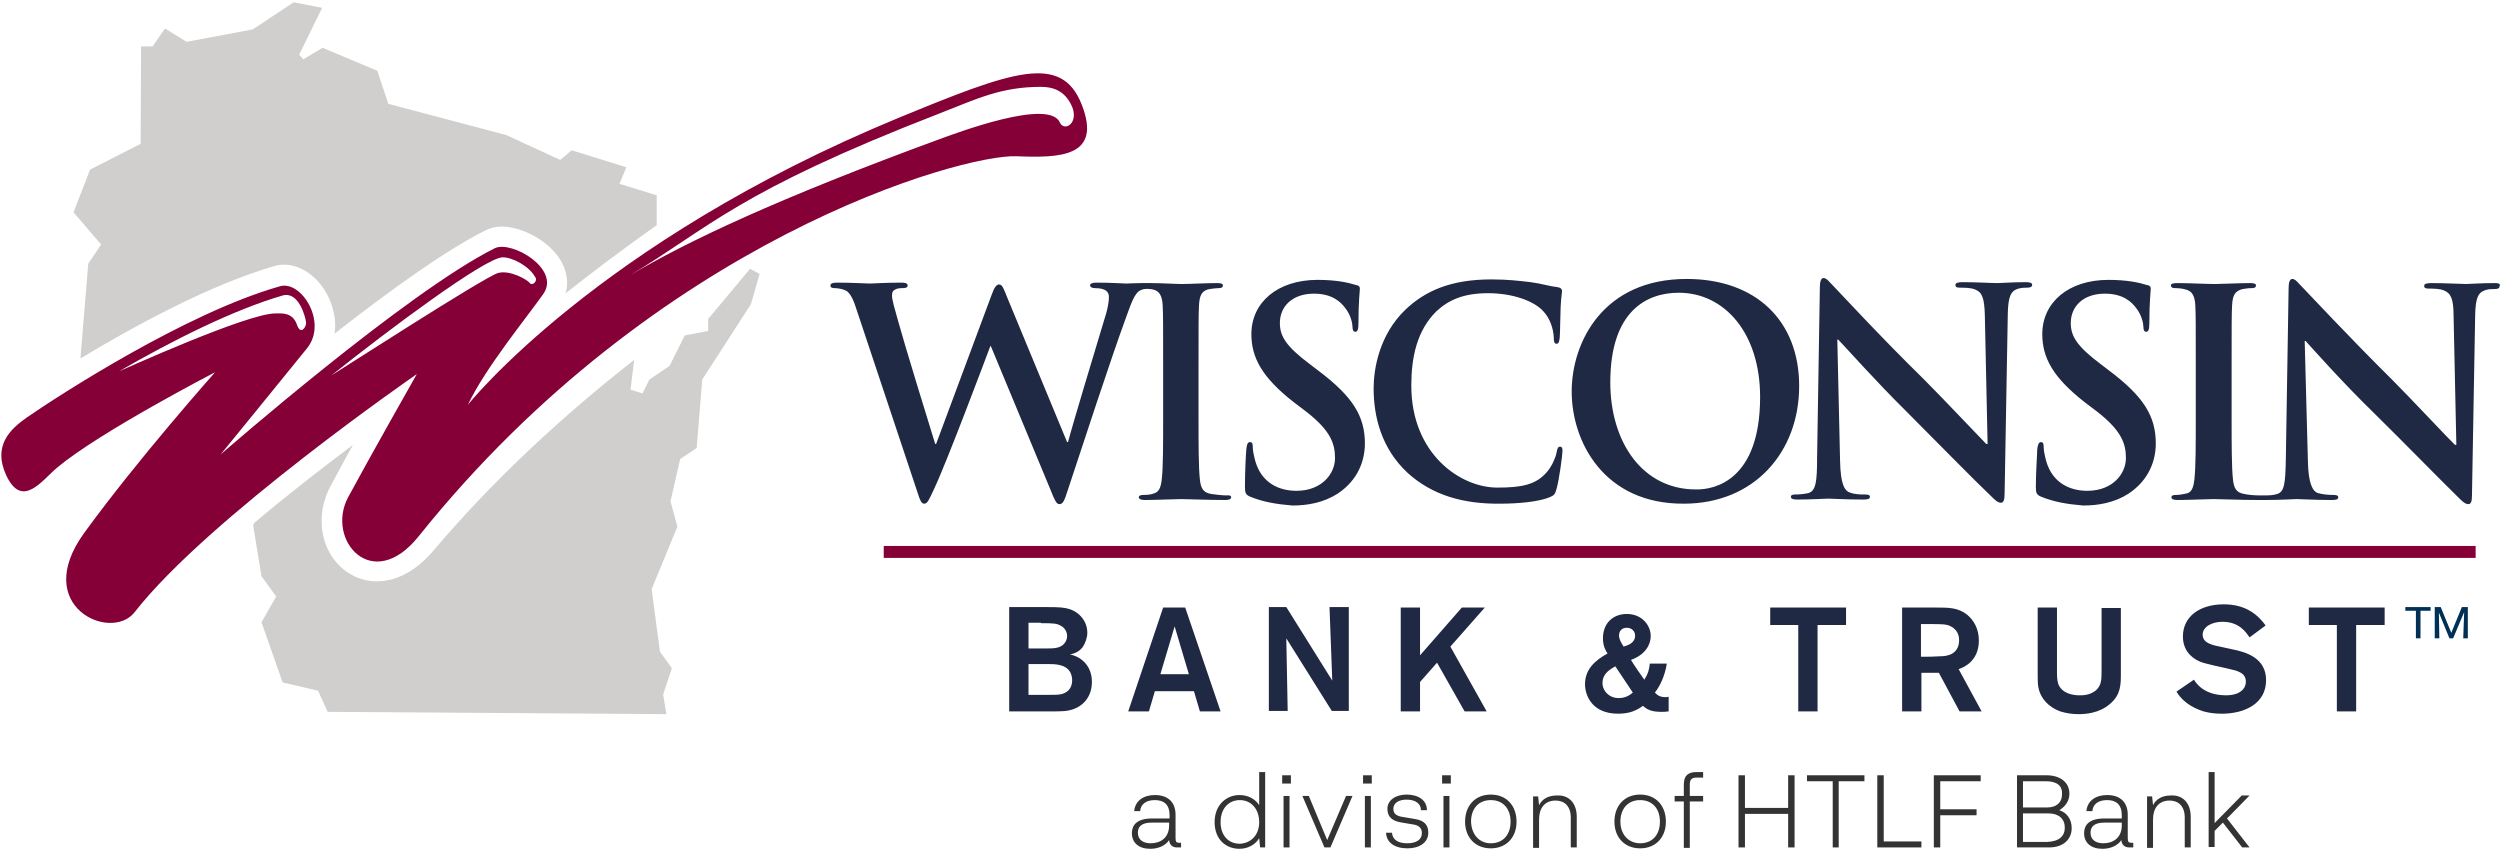 <svg xmlns="http://www.w3.org/2000/svg" width="544" height="185" viewBox="0 0 544 185" fill="none"><g clip-path="url(#clip0_1_64)"><path d="M538.7 121.4H192.3V118.8H538.7V121.4Z" fill="#860038"></path><path d="M519 132.2H502.4V136H508.5V154.8H512.7V136H518.9V132.2H519ZM473.6 150.5C475.3 153.3 478 154.3 479.5 154.8C480.9 155.2 482.3 155.3 483.5 155.3C488.3 155.3 493.1 153.2 493.1 148C493.1 143.2 488.8 141.9 485.8 141.3L483.5 140.8C481.5 140.4 479.3 140 479.3 138.1C479.3 136.4 481.3 135.3 483.6 135.3C487.2 135.3 488.7 137.5 489.5 138.7L493 136.1C491.4 133.9 488.8 131.5 483.9 131.5C478.6 131.5 475 134.2 475 138.5C475 142.2 477.8 143.6 478.8 144C479.5 144.3 480.2 144.4 481.7 144.8L484.4 145.4C486.5 145.9 486.5 145.9 487 146.1C487.7 146.4 488.7 146.9 488.7 148.3C488.7 149.1 488.4 150.2 486.8 150.9C486 151.2 485.2 151.3 484.4 151.3C479.6 151.3 477.9 148.7 477.4 147.9L473.6 150.5ZM457.3 132.2V145.9C457.3 147.8 457.3 149.1 456.1 150.2C454.8 151.3 453.2 151.3 452.5 151.3C451.2 151.3 448.8 151 447.9 148.9C447.6 148 447.6 147.1 447.6 146.1V132.2H443.4V145.7C443.4 148.5 443.4 149.2 443.7 150.2C444.2 151.9 445.6 153.8 448.3 154.8C449.6 155.2 450.9 155.4 452.3 155.4C453.8 155.4 456.8 155.2 459.1 153.2C461.5 151.2 461.5 149 461.5 146.5V132.3H457.3V132.2ZM420 135.8C422.5 135.8 423.6 135.8 424.5 136.3C426.3 137.2 426.3 138.9 426.3 139.3C426.3 142.6 423.3 142.8 422.3 142.8C421.5 142.8 420.9 142.9 419.5 142.9H418V135.8H420ZM413.9 154.8H418.1V146.4H421.9L426.4 154.8H431.2L426.2 145.6C427.5 145.2 430.6 143.7 430.6 139.4C430.6 136.8 429.5 135 428.1 133.8C426.1 132.2 424.1 132.2 421.1 132.2H413.9V154.8ZM401.8 132.2H385.2V136H391.3V154.8H395.5V136H401.7V132.2H401.8ZM355.8 138.3C355.8 139.9 354.3 140.4 353.3 140.7C352.8 139.9 352.3 139.1 352.3 138.3C352.3 137.2 353 136.6 354 136.6C355.1 136.6 355.8 137.4 355.8 138.3ZM355.3 150.7C354 151.9 352.6 151.9 352.2 151.9C350.2 151.9 348.7 150.4 348.7 148.6C348.7 146.8 350 145.8 351.5 145L355.3 150.7ZM359 144.3C358.9 145.5 358.7 146.5 357.8 147.9C357.4 147.4 355.3 144.3 354.9 143.6C358.2 142.4 359.2 140.1 359.2 138.4C359.2 136.1 357.3 133.6 354 133.6C351.1 133.6 348.8 135.5 348.8 138.9C348.8 140.6 349.4 141.6 349.8 142.2C347.1 143.7 344.9 145.6 344.9 148.9C344.9 151.3 346.4 155.3 352.1 155.3C354.6 155.3 356.1 154.6 357.5 153.6C358.3 154.3 359.2 154.9 361.5 154.9C362.1 154.9 362.2 154.9 363.1 154.8V151.6C362.8 151.7 362.7 151.7 362.4 151.7C361.1 151.7 360.6 151.2 360.1 150.7C361.1 149.5 362.3 147.1 362.7 144.4H359V144.3ZM323.1 132.2H318.1L309 142.6V132.2H304.8V154.8H309V148.4L312.7 144.2L318.7 154.8H323.5L315.6 140.7L323.1 132.2ZM289.9 148.1L279.9 132.1H276.1V154.7H280.2L279.9 138.9L289.8 154.7H293.5V132.1H289.3L289.9 148.1ZM252.5 146.7L255.6 136.3L258.7 146.7H252.5ZM261.1 154.8H265.6L257.9 132.2H253.1L245.5 154.8H250L251.3 150.4H259.8L261.1 154.8ZM228.1 144.5C229.5 144.5 231.9 144.5 232.9 146.3C233.2 146.9 233.3 147.5 233.3 148C233.3 149.1 232.9 149.9 232.3 150.4C231.2 151.2 230.5 151.2 228 151.2H223.8V144.5H228.1ZM226.5 135.6C229.6 135.6 230 135.7 230.9 136.2C231.8 136.7 232.2 137.6 232.2 138.4C232.2 139.4 231.6 140.3 230.7 140.7C229.9 141.1 228.9 141.1 227.8 141.1C227.3 141.1 226.4 141.1 225.2 141.1H223.8V135.5H226.5V135.6ZM219.7 154.8H228.5C231.1 154.8 232.2 154.8 233.6 154.3C236.3 153.3 237.6 151 237.6 148.4C237.6 144.9 235.3 142.9 232.8 142.4C234 142.2 234.9 141.7 235.6 140.8C236.2 139.9 236.6 138.7 236.6 137.7C236.6 135.2 234.9 133.2 232.6 132.5C231.5 132.2 230.7 132.1 227.7 132.1H219.6V154.8H219.7ZM542.8 61.6C539.7 61.6 537.4 61.8 536.7 61.8C535.4 61.8 532.4 61.6 529.1 61.6C528.2 61.6 527.5 61.7 527.5 62.2C527.5 62.6 527.7 62.8 528.5 62.8C529.4 62.8 530.9 62.8 531.8 63.2C533.3 63.8 533.9 65 533.9 68.8L534.5 96.8H534.2C533.1 95.8 524.7 86.8 520.5 82.6C511.4 73.6 501.9 63.4 501.1 62.6C500 61.5 499.5 60.7 498.8 60.7C498.2 60.7 498 61.6 498 62.8L497.4 99.8C497.3 105.2 497.1 107 495.5 107.5C494.6 107.8 493.5 107.8 492.7 107.8H491.6C490.7 107.8 489.3 107.7 488.4 107.5C486.5 107.2 486.1 106.1 485.9 104.4C485.6 101.7 485.6 96.8 485.6 90.7V79.7C485.6 70.2 485.6 68.5 485.7 66.5C485.8 64.3 486.3 63.3 488 62.9C488.7 62.8 489.2 62.7 489.9 62.7C490.5 62.7 490.9 62.6 490.9 62.1C490.9 61.7 490.4 61.6 489.6 61.6C487.2 61.6 483.5 61.8 482 61.8C480.2 61.8 476.3 61.6 473.9 61.6C472.9 61.6 472.4 61.7 472.4 62.1C472.4 62.6 472.8 62.7 473.4 62.7C474.1 62.7 475 62.8 475.6 63C477 63.3 477.6 64.4 477.7 66.5C477.8 68.5 477.8 70.2 477.8 79.7V90.7C477.8 96.8 477.8 101.7 477.5 104.3C477.3 106.1 476.9 107.2 475.7 107.4C475.1 107.5 474.4 107.7 473.5 107.7C472.7 107.7 472.5 107.9 472.5 108.2C472.5 108.6 472.9 108.8 473.8 108.8C476.3 108.8 480.2 108.6 481.7 108.6C483.4 108.6 487.3 108.8 491.4 108.8H493C496.2 108.8 499.2 108.6 499.7 108.6C500.9 108.6 503.4 108.8 507.4 108.8C508.3 108.8 508.8 108.7 508.8 108.2C508.8 107.8 508.4 107.7 507.7 107.7C506.7 107.7 505.5 107.6 504.4 107.3C503.2 106.9 502.3 105.2 502.2 100.4L501.5 74.2H501.7C502.8 75.4 509.7 83.2 516.6 89.9C523.1 96.3 531.1 104.5 535 108.3C535.7 109 536.4 109.7 537.1 109.7C537.7 109.7 537.9 109.1 537.9 107.8L538.6 68.4C538.7 64.9 539.2 63.6 540.9 63.1C541.6 62.9 542.1 62.9 542.8 62.9C543.6 62.9 543.9 62.7 543.9 62.3C544.2 61.7 543.6 61.6 542.8 61.6ZM444.2 108.1C443.2 107.7 443 107.3 443 106C443 102.6 443.3 98.8 443.3 97.8C443.4 96.9 443.6 96.2 444.1 96.2C444.7 96.2 444.7 96.8 444.7 97.3C444.7 98.1 445 99.4 445.3 100.5C446.7 105.1 450.4 106.8 454.2 106.8C459.8 106.8 462.6 103 462.6 99.7C462.6 96.6 461.7 93.8 456.5 89.7L453.6 87.5C446.7 82.1 444.4 77.8 444.4 72.7C444.4 65.8 450.1 60.9 458.8 60.9C462.9 60.9 465.5 61.5 467.1 62C467.7 62.1 468 62.3 468 62.8C468 63.6 467.7 65.4 467.7 70.3C467.7 71.7 467.5 72.2 467 72.2C466.6 72.2 466.4 71.8 466.4 71.1C466.4 70.5 466.1 68.6 464.8 67C463.9 65.8 462.1 63.9 458 63.9C453.4 63.9 450.6 66.6 450.6 70.3C450.6 73.2 452 75.4 457.2 79.3L458.9 80.6C466.5 86.3 469.1 90.6 469.1 96.5C469.1 100.1 467.7 104.4 463.2 107.4C460.1 109.4 456.6 110 453.3 110C449.7 109.7 446.9 109.2 444.2 108.1ZM400.4 100.3C400.5 105.2 401.3 106.8 402.6 107.2C403.7 107.6 404.9 107.6 405.8 107.6C406.5 107.6 406.9 107.7 406.9 108.1C406.9 108.6 406.3 108.7 405.5 108.7C401.4 108.7 398.9 108.5 397.8 108.5C397.2 108.5 394.3 108.7 391.1 108.7C390.3 108.7 389.7 108.6 389.7 108.1C389.7 107.7 390.1 107.6 390.7 107.6C391.5 107.6 392.6 107.5 393.5 107.3C395.1 106.8 395.4 105 395.4 99.6L396 62.6C396 61.4 396.2 60.5 396.8 60.5C397.5 60.5 398 61.3 399.1 62.4C399.9 63.2 409.3 73.4 418.5 82.4C422.7 86.6 431.2 95.6 432.2 96.6H432.5L431.9 68.6C431.8 64.8 431.3 63.6 429.8 63C428.9 62.6 427.4 62.6 426.5 62.6C425.7 62.6 425.5 62.4 425.5 62C425.5 61.5 426.2 61.4 427.1 61.4C430.3 61.4 433.3 61.6 434.7 61.6C435.4 61.6 437.8 61.4 440.8 61.4C441.6 61.4 442.2 61.5 442.2 62C442.2 62.4 441.8 62.6 441.1 62.6C440.5 62.6 440 62.6 439.2 62.8C437.5 63.3 437 64.6 436.9 68.1L436.2 107.5C436.2 108.9 435.9 109.4 435.4 109.4C434.7 109.4 434 108.7 433.3 108C429.4 104.3 421.4 96.1 414.9 89.6C408.1 82.9 401.2 75.1 400 73.9H399.8L400.4 100.3ZM383 86.4C383 72.4 375.2 63.7 365.3 63.7C358.3 63.7 350.4 67.7 350.4 83.2C350.4 96.2 357.4 106.5 369 106.5C373.2 106.6 383 104.4 383 86.4ZM342 85.2C342 74.5 348.8 60.7 367 60.7C382.1 60.7 391.5 69.8 391.5 84C391.5 98.3 381.8 109.6 366.4 109.6C349.1 109.7 342 96.2 342 85.2ZM306.3 102.9C300.5 97.5 298.9 90.5 298.9 84.5C298.9 80.3 300.1 72.9 305.8 67.4C310.1 63.3 315.7 60.8 324.5 60.8C328.2 60.8 330.4 61.1 333.1 61.4C335.4 61.7 337.2 62.3 339 62.5C339.6 62.6 339.9 62.9 339.9 63.3C339.9 63.8 339.7 64.6 339.6 66.7C339.5 68.8 339.5 72.2 339.4 73.4C339.3 74.3 339.2 74.8 338.7 74.8C338.2 74.8 338.1 74.3 338.1 73.4C338 71.5 337.3 69.3 335.8 67.7C333.8 65.5 329.2 63.8 323.8 63.8C318.6 63.8 315.3 65.2 312.6 67.7C308.3 71.9 307.1 77.8 307.1 83.9C307.1 98.8 317.8 106.1 325.8 106.1C331.1 106.1 334.3 105.5 336.7 102.6C337.7 101.4 338.5 99.6 338.7 98.5C338.9 97.5 339 97.2 339.5 97.2C339.9 97.2 340 97.6 340 98.1C340 98.9 339.3 104.3 338.7 106.4C338.4 107.5 338.2 107.8 337.2 108.2C334.8 109.2 330.3 109.6 326.5 109.6C318.5 109.7 311.7 107.8 306.3 102.9ZM272.1 108.1C271.1 107.7 270.9 107.3 270.9 106C270.9 102.6 271.1 98.8 271.2 97.8C271.3 96.9 271.4 96.2 272 96.2C272.6 96.2 272.6 96.8 272.6 97.3C272.6 98.1 272.9 99.4 273.2 100.5C274.6 105.1 278.3 106.8 282.1 106.8C287.7 106.8 290.5 103 290.5 99.7C290.5 96.6 289.6 93.8 284.4 89.7L281.5 87.5C274.6 82.1 272.3 77.8 272.3 72.7C272.3 65.8 278 60.9 286.7 60.9C290.8 60.9 293.4 61.5 295 62C295.6 62.1 295.9 62.3 295.9 62.8C295.9 63.6 295.6 65.4 295.6 70.3C295.6 71.7 295.4 72.2 294.9 72.2C294.5 72.2 294.3 71.8 294.3 71.1C294.3 70.5 294 68.6 292.7 67C291.8 65.8 290 63.9 285.9 63.9C281.3 63.9 278.5 66.6 278.5 70.3C278.5 73.2 279.9 75.4 285.1 79.3L286.8 80.6C294.4 86.3 297 90.6 297 96.5C297 100.1 295.6 104.4 291.1 107.4C288 109.4 284.5 110 281.2 110C277.6 109.7 274.8 109.2 272.1 108.1ZM267.9 108.2C267.9 108.6 267.4 108.8 266.7 108.8C262.6 108.8 258.6 108.6 257 108.6C255.6 108.6 251.6 108.8 249.1 108.8C248.3 108.8 247.8 108.6 247.8 108.2C247.8 107.9 248.1 107.7 248.8 107.7C249.7 107.7 250.5 107.6 251 107.4C252.2 107.1 252.6 106.1 252.8 104.3C253.1 101.7 253.1 96.7 253.1 90.7V79.7C253.1 70.2 253.1 68.5 253 66.5C252.9 64.4 252.3 63.3 250.9 63C250.5 62.9 249.2 62.7 248.3 63.1C246.8 63.7 246.1 66.2 244.8 69.7C241.9 77.6 235.4 97.4 232.3 106.8C231.6 109 231.3 109.7 230.5 109.7C229.9 109.7 229.5 108.9 228.6 106.6L215.6 75.3H215.5C214.3 78.5 206 100.6 203.3 106.3C202.1 108.9 201.8 109.6 201.1 109.6C200.5 109.6 200.2 108.9 199.7 107.3L186.5 67.7C185.8 65.4 185.1 63.9 184.2 63.3C183.5 62.9 182.3 62.7 181.7 62.7C181.1 62.7 180.7 62.6 180.7 62.1C180.7 61.7 181.2 61.5 182.1 61.5C185.3 61.5 188.8 61.7 189.3 61.7C189.9 61.7 192.6 61.5 196.2 61.5C197.1 61.5 197.5 61.7 197.5 62.1C197.5 62.6 197 62.7 196.4 62.7C195.9 62.7 195.3 62.7 194.8 63C194.2 63.3 194.1 63.7 194.1 64.4C194.1 65.2 194.7 67.3 195.5 70.1C196.6 74.2 202.4 93.1 203.5 96.6H203.7L215.8 64.1C216.4 62.4 216.9 61.9 217.4 61.9C218.1 61.9 218.4 62.8 219.2 64.8L232.2 96.2H232.4C233.5 92 238.5 75.5 240.7 68.2C241.1 66.8 241.3 65.5 241.3 64.6C241.3 63.6 240.7 62.7 238.3 62.7C237.7 62.7 237.2 62.5 237.2 62.1C237.2 61.7 237.7 61.5 238.6 61.5C241.9 61.5 244.5 61.7 245.1 61.7C245.4 61.7 246.9 61.6 248.4 61.6C248.6 61.6 248.8 61.6 249.1 61.6C249.3 61.6 249.5 61.6 249.6 61.6C249.8 61.6 250 61.6 250.2 61.6C250.3 61.6 250.4 61.6 250.5 61.6C252.8 61.6 255.7 61.8 257.2 61.8C258.8 61.8 262.4 61.6 264.8 61.6C265.6 61.6 266.1 61.7 266.1 62.1C266.1 62.6 265.7 62.7 265.1 62.7C264.5 62.7 264 62.8 263.2 62.9C261.5 63.2 261 64.3 260.9 66.5C260.8 68.5 260.8 70.2 260.8 79.7V90.7C260.8 96.8 260.8 101.7 261.1 104.4C261.3 106.1 261.7 107.2 263.6 107.5C264.5 107.6 265.9 107.8 266.8 107.8C267.6 107.7 267.9 107.9 267.9 108.2Z" fill="#202944"></path><path d="M154.1 69.4V72L149 73L145.7 79.6L141.3 82.6L139.8 85.6L137.2 84.8L138 78.3C122.3 90.6 107.4 104.4 94.5 119.6C89.8 125.2 85.3 126.4 82.3 126.5C78.2 126.6 74.4 124.5 72.1 120.9C69.4 116.6 69.3 111 71.7 106.2C73.1 103.6 74.9 100.2 76.8 96.8C70.3 101.7 62.5 107.7 55.2 113.9L55.1 114.4L56.9 125.4L60.1 129.8L56.9 135.4L61.5 148.5L69.2 150.3L71.3 154.9L145 155.4L144.3 151.1L146.2 145.4L143.6 141.8L141.8 128.2L147.4 114.6L145.9 109.1L148 99.9L151.6 97.5L152.8 82.6L163.4 66.2L165.3 59.6L163.2 58.5L154.1 69.4Z" fill="#D0CFCE"></path><path d="M19.2 57.4L17.5 78C29.1 71 45.8 61.9 59.7 57.9C60.3 57.7 61 57.6 61.6 57.6C65.4 57.5 69.3 60.2 71.4 64.5C72.7 67.2 73.2 70 72.8 72.6C84.3 63.6 97 54.4 105.7 50.1C106.7 49.6 107.7 49.4 108.9 49.3C113.3 49.2 119.7 52.3 122.3 57.2C123.4 59.3 123.7 61.6 123.1 63.8C128.8 59.3 135.4 54.3 142.9 49V42.5L134.8 40L136.3 36.4L124.4 32.7L121.9 34.8L110.2 29.4L84.5 22.6L82.1 15.4L70.2 10.4L66 12.9L65.1 11.9L70.1 1.7L63.9 0.5L55 6.4L40.6 9.1L35.9 6.2L33.2 10.1H30.7L30.6 31.3L19.6 36.9L16 46.2L22 53.2L19.2 57.4Z" fill="#D0CFCE"></path><path d="M230.6 26.6C228.2 21.4 208.3 28.9 205.2 30C168.9 43.3 149.4 52.6 137.1 59.9C154.6 49.4 160.3 41.8 204.4 24.7C212.6 21.5 217.8 18.9 226.5 18.9C229.1 18.9 231.9 19.7 233.4 23.5C234.6 27 231.5 28.7 230.6 26.6ZM72.1 81.7C84.5 71.8 105.4 56.2 109.3 56C111.4 55.9 115.1 57.9 116.4 60.2C117.2 61.1 115.8 62.3 115.3 61.6C114.7 60.8 110.9 58.7 108.4 59.4C105.8 60 72.2 81.7 72.1 81.7ZM25.9 80.8C37.3 74.2 50.8 67.4 61.5 64.3C65 63.3 66.5 69 66.6 70.2C66.7 71.1 65.4 73.1 64.6 70.6C63.6 67.9 61.3 68.2 59.9 68.2C53.7 68.2 26.2 80.7 25.9 80.8ZM235.4 22.8C231 11.5 220.4 15.4 195.4 25.7C129.8 52.8 101.8 88.1 101.8 88.1C105.6 80.1 114.3 69.5 118.2 64C122.1 58.5 111.3 52.3 107.7 54C88.4 63.6 48 98.9 48 98.9C48 98.9 62.2 81.5 66.8 75.8C71.4 70.1 65.5 60.9 60.9 62.3C40.4 68.1 12.4 86.3 5.9 90.8C2 93.5 -1.5 97.1 1.3 103.3C4.8 111 9.2 104.4 12.5 101.7C21.7 94 46.8 81 46.8 81C46.8 81 29.9 100 18.3 116C6.7 132 24.2 139.8 29.3 133.2C45.2 112.8 90.7 81.4 90.7 81.4C90.7 81.4 80.6 99.2 75.7 108.3C70.9 117.5 81 129.3 91.1 116.7C142.9 52 209.4 33.5 221.2 34C230.8 34.4 239.8 34.1 235.4 22.8Z" fill="#860038"></path><path d="M526.7 132.9V138.9H525.7V132.9H523.4V132.1H528.9V132.9H526.7Z" fill="#003055"></path><path d="M537 132.1V138.9H536L536.2 133.2L533.8 138.9H533L530.7 133.3L530.8 138.9H529.8V132.1H531.1L533.4 137.7L535.7 132.1H537Z" fill="#003055"></path><path d="M257 183.3V184.4H256.1C255.3 184.4 254.5 184 254.4 182.8C253.7 183.9 252.2 184.7 250.3 184.7C247.8 184.7 246.3 183.4 246.3 181.3C246.3 179.6 247.3 178.1 250.7 178.1H254.5V177.4C254.5 175 253.2 174.1 251.3 174.1C249.4 174.1 248.2 175 248.1 176.5H246.8C247 174.2 248.9 173 251.3 173C254.3 173 255.8 174.7 255.8 177.3V182.4C255.8 183.2 256 183.4 256.7 183.4H257V183.3ZM254.4 179.6V179H250.6C248.4 179 247.6 179.9 247.6 181.2C247.6 182.7 248.7 183.5 250.4 183.5C252.4 183.5 254.4 182.4 254.4 179.6Z" fill="#343333"></path><path d="M275.3 168V184.4H274.2L274 182.4C273.1 183.9 271.4 184.7 269.7 184.7C266.8 184.7 264.3 182.7 264.3 178.9C264.3 175.1 266.9 173 269.7 173C271.5 173 273.1 173.8 274 175.2V168H275.3ZM274 178.9C274 176 272.2 174.1 269.8 174.1C267.3 174.1 265.6 176 265.6 178.9C265.6 181.8 267.3 183.6 269.8 183.6C272.1 183.5 274 181.8 274 178.9Z" fill="#343333"></path><path d="M279 168.7H280.9V170.5H279V168.7ZM279.3 173.2H280.6V184.4H279.3V173.2Z" fill="#343333"></path><path d="M288.8 182.8L292.9 173.2H294.3L289.5 184.4H288.2L283.4 173.2H284.8L288.8 182.8Z" fill="#343333"></path><path d="M296.6 168.7H298.5V170.5H296.6V168.7ZM297 173.2H298.3V184.4H297V173.2Z" fill="#343333"></path><path d="M302.9 181.2C303 182.7 304.2 183.5 306.2 183.5C308.2 183.5 309.4 182.7 309.4 181.3C309.4 180.2 308.8 179.6 307.5 179.4L305.1 179C303 178.7 301.9 177.8 301.9 176C301.9 174.1 303.7 172.9 306.1 172.9C308.6 172.9 310.5 174.1 310.5 176.3H309.2C309.2 174.8 307.9 174 306.1 174C304.4 174 303.2 174.7 303.2 176C303.2 177.1 303.9 177.6 305.4 177.8L307.8 178.2C309.8 178.5 310.8 179.4 310.8 181.2C310.8 183.3 308.9 184.6 306.3 184.6C303.4 184.6 301.7 183.3 301.6 181.2H302.9Z" fill="#343333"></path><path d="M313.8 168.7H315.7V170.5H313.8V168.7ZM314.1 173.2H315.4V184.4H314.1V173.2Z" fill="#343333"></path><path d="M324.4 172.9C327.8 172.9 330 175.3 330 178.8C330 182.2 327.8 184.6 324.4 184.6C321 184.6 318.8 182.2 318.8 178.8C318.8 175.3 321 172.9 324.4 172.9ZM324.4 183.5C327 183.5 328.7 181.7 328.7 178.8C328.7 175.9 327 174.1 324.4 174.1C321.8 174.1 320.1 175.9 320.1 178.8C320.2 181.6 321.9 183.5 324.4 183.5Z" fill="#343333"></path><path d="M343.1 177.7V184.4H341.8V177.9C341.8 175.4 340.4 174.2 338.5 174.2C336.1 174.2 334.9 175.9 334.9 178.3V184.5H333.6V173.3H334.7L334.9 175.2C335.6 173.8 337 173.1 338.7 173.1C341.4 172.9 343.1 174.8 343.1 177.7Z" fill="#343333"></path><path d="M356.9 172.9C360.3 172.9 362.5 175.3 362.5 178.8C362.5 182.2 360.3 184.6 356.9 184.6C353.5 184.6 351.3 182.2 351.3 178.8C351.3 175.3 353.5 172.9 356.9 172.9ZM356.9 183.5C359.5 183.5 361.2 181.7 361.2 178.8C361.2 175.9 359.5 174.1 356.9 174.1C354.3 174.1 352.6 175.9 352.6 178.8C352.6 181.6 354.4 183.5 356.9 183.5Z" fill="#343333"></path><path d="M366.4 173.2V170.7C366.4 168.7 367.4 168 369.2 168H370.6V169.2H369.1C368 169.2 367.7 169.8 367.7 170.7V173.2H370.6V174.4H367.7V184.5H366.4V174.4H364.4V173.2H366.4Z" fill="#343333"></path><path d="M379.7 177.1V184.4H378.3V168.7H379.7V175.8H389.1V168.7H390.5V184.4H389.1V177.1H379.7Z" fill="#343333"></path><path d="M400.1 184.4H398.8V170H393.2V168.7H405.7V170H400.1V184.4Z" fill="#343333"></path><path d="M418.1 183.1V184.4H408.5V168.7H409.9V183.1H418.1Z" fill="#343333"></path><path d="M422.2 170V176.1H430.1V177.4H422.2V184.4H420.8V168.7H431V170H422.2Z" fill="#343333"></path><path d="M450.8 180.2C450.8 182.7 448.9 184.4 445.9 184.4H438.9V168.7H445.3C448.4 168.7 450.3 170.3 450.3 172.7C450.3 174.1 449.6 175.4 448.1 176.3C449.7 176.8 450.8 178.2 450.8 180.2ZM445.2 170H440.2V175.7H445.5C447.4 175.7 448.7 174.7 448.7 172.8C448.8 171 447.6 170 445.2 170ZM449.3 180.1C449.3 178.2 448 177 445.8 177H440.2V183.2H445.5C448.1 183.1 449.3 181.9 449.3 180.1Z" fill="#343333"></path><path d="M464.2 183.3V184.4H463.3C462.5 184.4 461.7 184 461.6 182.8C460.9 183.9 459.4 184.7 457.5 184.7C455 184.7 453.5 183.4 453.5 181.3C453.5 179.6 454.5 178.1 457.9 178.1H461.7V177.4C461.7 175 460.4 174.1 458.5 174.1C456.6 174.1 455.4 175 455.3 176.5H454C454.2 174.2 456.1 173 458.5 173C461.5 173 463 174.7 463 177.3V182.4C463 183.2 463.2 183.4 463.9 183.4H464.2V183.3ZM461.7 179.6V179H457.9C455.7 179 454.9 179.9 454.9 181.2C454.9 182.7 456 183.5 457.7 183.5C459.7 183.5 461.7 182.4 461.7 179.6Z" fill="#343333"></path><path d="M476.7 177.7V184.4H475.4V177.9C475.4 175.4 474 174.2 472.1 174.2C469.7 174.2 468.5 175.9 468.5 178.3V184.5H467.2V173.3H468.3L468.5 175.2C469.2 173.8 470.6 173.1 472.3 173.1C475 172.9 476.7 174.8 476.7 177.7Z" fill="#343333"></path><path d="M480.6 168H481.9V179.1L487.8 173.1H489.5L484.6 178.1L489.5 184.4H487.9L483.7 179L481.9 180.8V184.3H480.6V168Z" fill="#343333"></path></g><defs><clipPath id="clip0_1_64"><rect width="544" height="185" fill="white"></rect></clipPath></defs></svg>